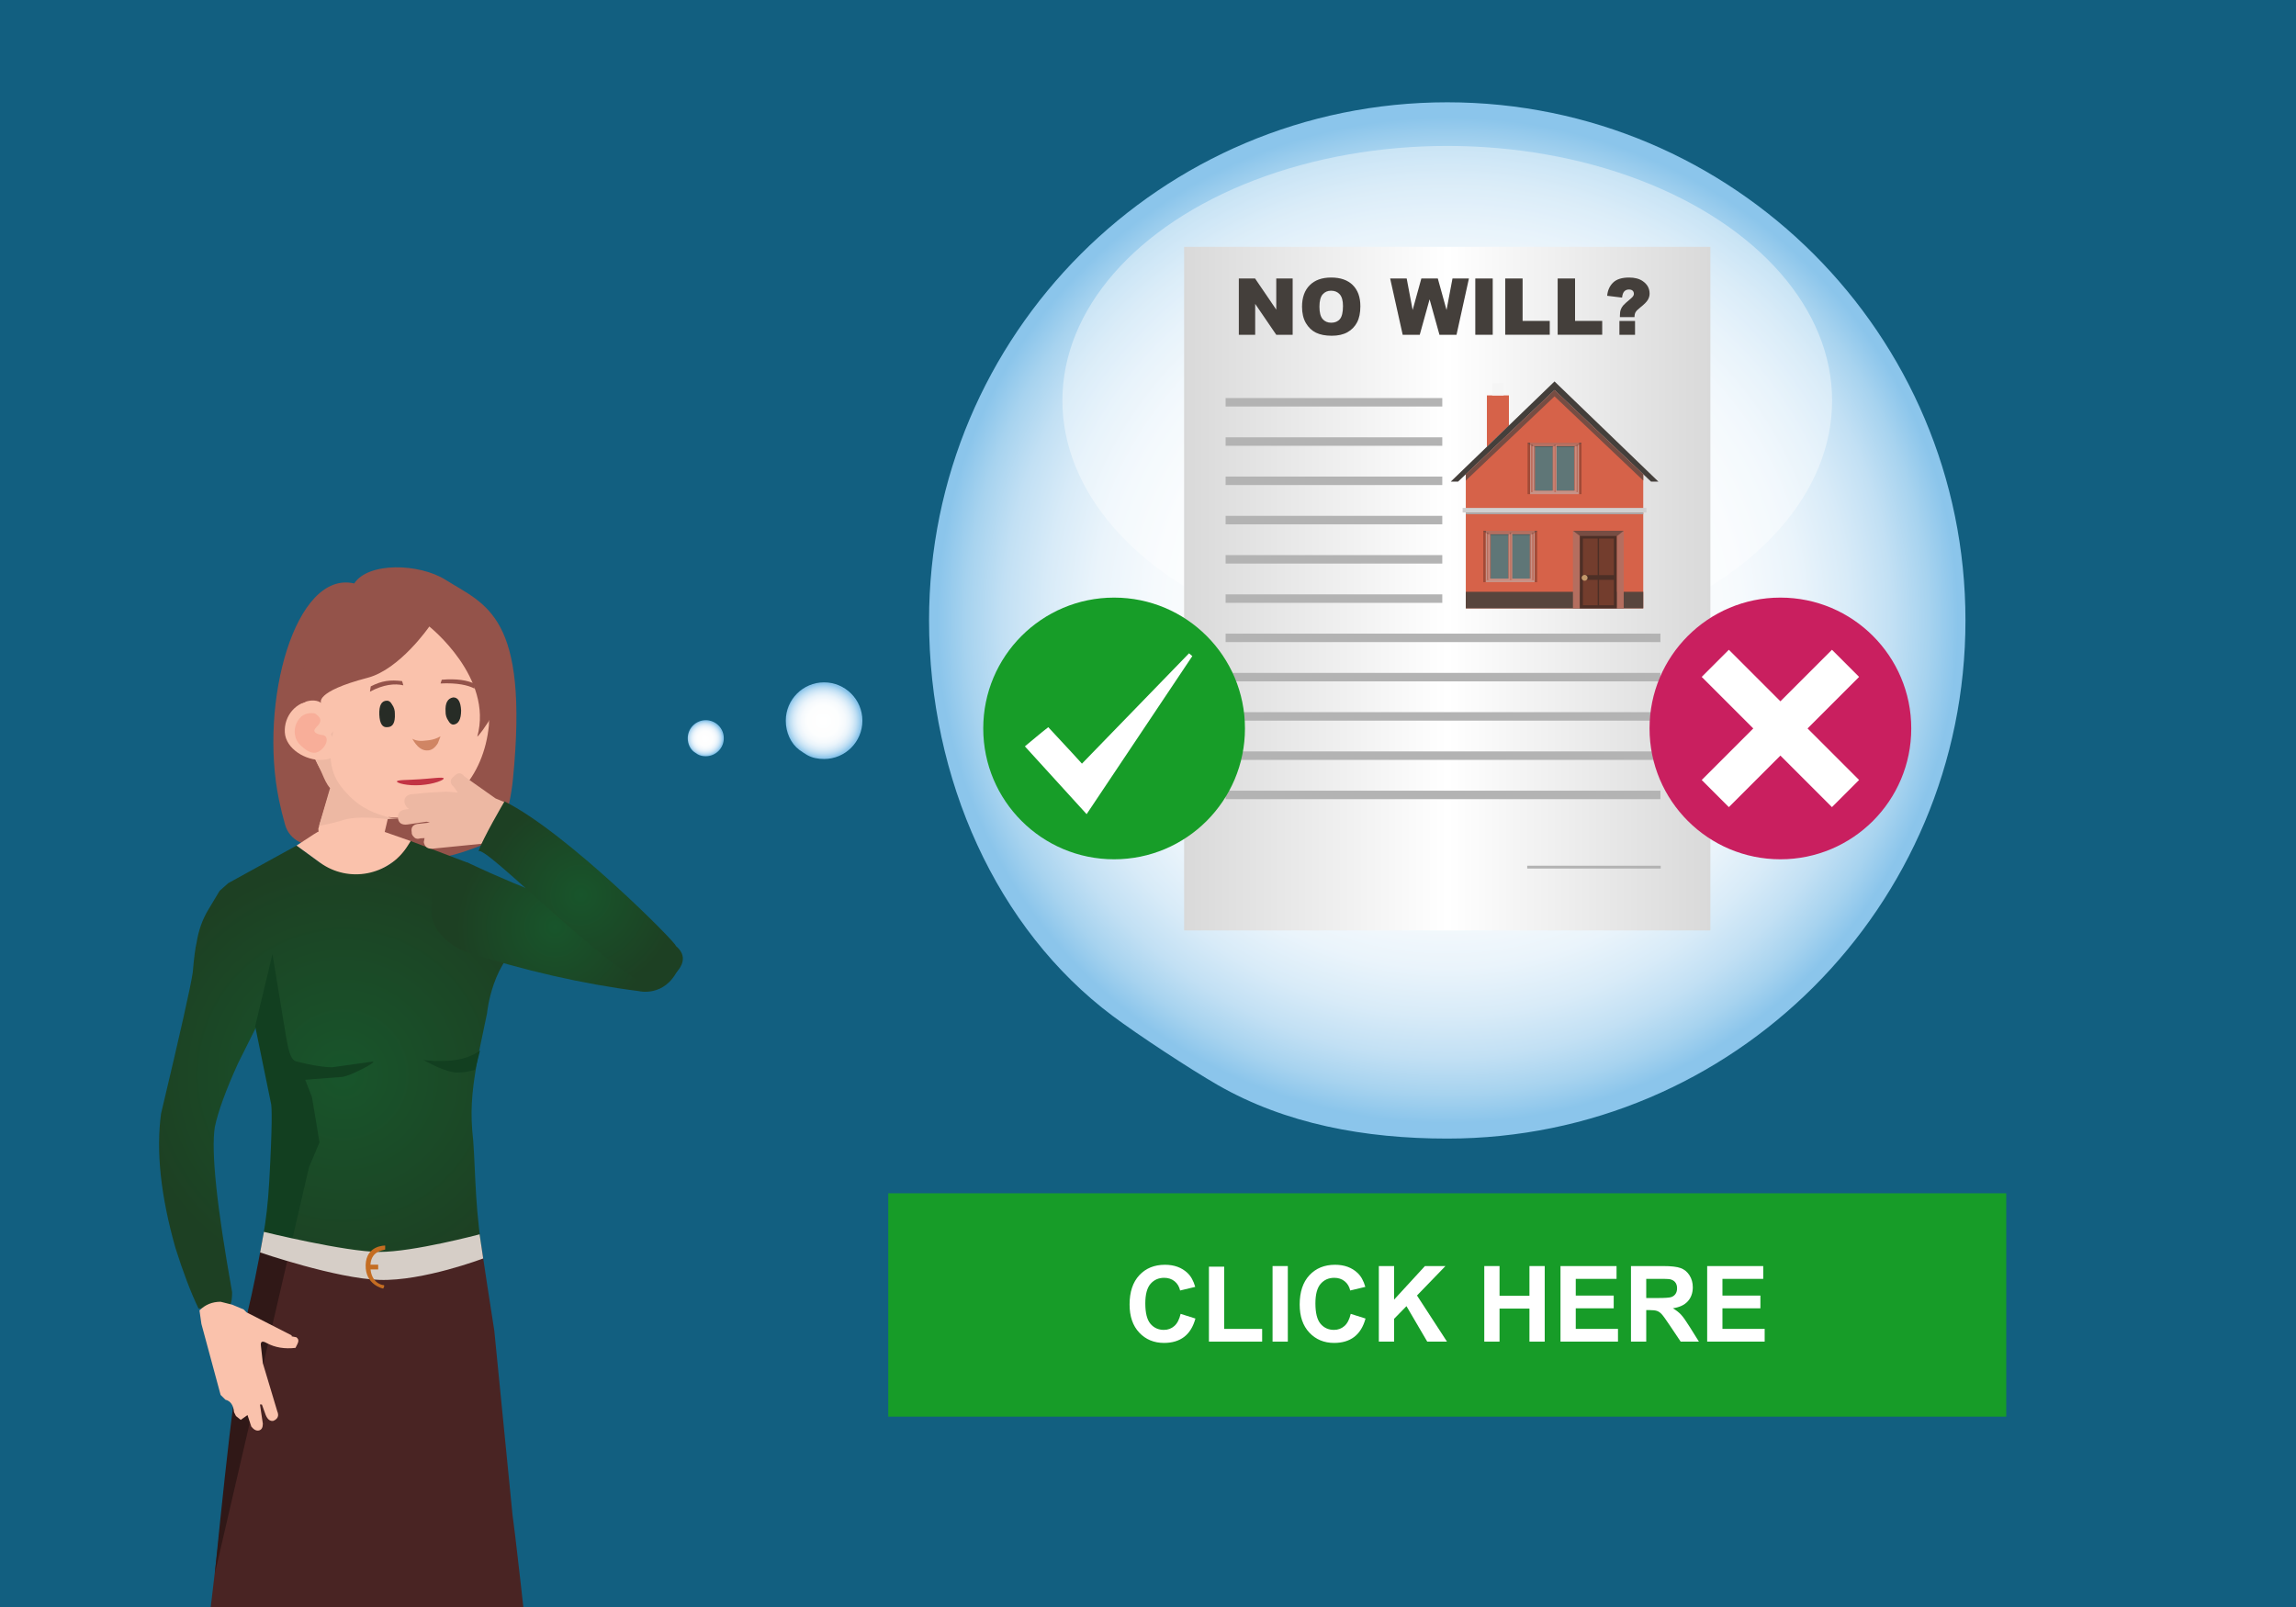 <?xml version="1.0" encoding="UTF-8"?><svg xmlns="http://www.w3.org/2000/svg" width="500" height="350" xmlns:xlink="http://www.w3.org/1999/xlink" viewBox="0 0 500 350"><defs><style>.cls-1{opacity:.4;}.cls-1,.cls-2,.cls-3,.cls-4,.cls-5,.cls-6,.cls-7,.cls-8,.cls-9,.cls-10,.cls-11,.cls-12,.cls-13,.cls-14,.cls-15,.cls-16,.cls-17,.cls-18,.cls-19,.cls-20,.cls-21,.cls-22,.cls-23,.cls-24,.cls-25,.cls-26,.cls-27,.cls-28,.cls-29,.cls-30,.cls-31,.cls-32,.cls-33,.cls-34,.cls-35,.cls-36,.cls-37,.cls-38,.cls-39,.cls-40,.cls-41,.cls-42,.cls-43{stroke-width:0px;}.cls-1,.cls-19{fill:#fff;}.cls-2{fill:#4d2f26;}.cls-3{fill:url(#New_Gradient_Swatch_copy-3);}.cls-4{fill:#733d2d;}.cls-5{fill:#c91f5f;}.cls-6{fill:url(#New_Gradient_Swatch_copy);}.cls-7{fill:#d6cec7;}.cls-8{fill:#443f3b;}.cls-9{fill:#a14a37;}.cls-9,.cls-10,.cls-15,.cls-18,.cls-20,.cls-26,.cls-28,.cls-33,.cls-35{fill-rule:evenodd;}.cls-10{fill:#f8ae99;}.cls-11{fill:#179c28;filter:url(#drop-shadow-12);}.cls-12,.cls-33{fill:#774d43;}.cls-13{fill:#94534a;}.cls-44{filter:url(#drop-shadow-15);}.cls-14{fill:#f5f5f5;}.cls-15{fill:#5f7677;}.cls-16{fill:#d08564;}.cls-17{fill:#c46d22;}.cls-18{fill:#3f4f4f;}.cls-20{fill:#d0d0d0;}.cls-21,.cls-26{fill:#b46e5f;}.cls-22{fill:#301817;}.cls-23{fill:url(#linear-gradient);filter:url(#drop-shadow-13);}.cls-24{fill:url(#New_Gradient_Swatch_copy-2);}.cls-25{fill:#492423;}.cls-27{fill:url(#radial-gradient-2);}.cls-45{stroke-width:.615px;}.cls-45,.cls-46{fill:none;stroke:#b3b3b3;stroke-miterlimit:10;}.cls-28,.cls-38{fill:#fac2ac;}.cls-46{stroke-width:1.845px;}.cls-29{fill:url(#radial-gradient);}.cls-30{fill:#123f20;}.cls-31{fill:#58453d;}.cls-32{fill:#125f80;}.cls-34{fill:#272c26;}.cls-35{fill:#c79287;}.cls-36{fill:#edb8a3;}.cls-37{fill:url(#radial-gradient-3);}.cls-39{fill:#c23444;}.cls-40{fill:#d66249;}.cls-41{fill:#aaa;}.cls-42{fill:#179d28;}.cls-43{fill:#c3996b;}</style><radialGradient id="New_Gradient_Swatch_copy" cx="74.721" cy="234.078" fx="74.721" fy="234.078" r="45.813" gradientUnits="userSpaceOnUse"><stop offset="0" stop-color="#18552b"/><stop offset="1" stop-color="#1d4023"/></radialGradient><radialGradient id="New_Gradient_Swatch_copy-2" cx="120.892" cy="201.837" fx="120.892" fy="201.837" r="21.54" xlink:href="#New_Gradient_Swatch_copy"/><radialGradient id="New_Gradient_Swatch_copy-3" cx="126.457" cy="194.935" fx="126.457" fy="194.935" r="21.342" xlink:href="#New_Gradient_Swatch_copy"/><filter id="drop-shadow-12" filterUnits="userSpaceOnUse"><feOffset dx="0" dy="0"/><feGaussianBlur result="blur" stdDeviation="3"/><feFlood flood-color="#000" flood-opacity=".3"/><feComposite in2="blur" operator="in"/><feComposite in="SourceGraphic"/></filter><radialGradient id="radial-gradient" cx="668.266" cy="131.769" fx="668.266" fy="131.769" r="5.201" gradientTransform="translate(-342.972 64.372) scale(.743 .732)" gradientUnits="userSpaceOnUse"><stop offset="0" stop-color="#fff"/><stop offset=".415" stop-color="#fdfefe"/><stop offset=".576" stop-color="#f6fafd"/><stop offset=".692" stop-color="#eaf4fb"/><stop offset=".787" stop-color="#d8ebf8"/><stop offset=".87" stop-color="#c2e0f4"/><stop offset=".942" stop-color="#a7d3ef"/><stop offset="1" stop-color="#8bc5eb"/></radialGradient><radialGradient id="radial-gradient-2" cx="702.938" cy="127.974" fx="702.938" fy="127.974" r="11.057" gradientTransform="translate(-342.972 63.327) scale(.743 .732)" xlink:href="#radial-gradient"/><radialGradient id="radial-gradient-3" cx="-501.341" cy="-188.309" fx="-501.341" fy="-188.309" r="139.325" gradientTransform="translate(715.289 283.083) scale(.798 .786)" xlink:href="#radial-gradient"/><linearGradient id="linear-gradient" x1="257.863" y1="125.129" x2="372.474" y2="125.129" gradientUnits="userSpaceOnUse"><stop offset="0" stop-color="#d9d9d9"/><stop offset=".5" stop-color="#fff"/><stop offset="1" stop-color="#d9d9d9"/></linearGradient><filter id="drop-shadow-13" filterUnits="userSpaceOnUse"><feOffset dx="0" dy="3.075"/><feGaussianBlur result="blur-2" stdDeviation="3.075"/><feFlood flood-color="#000" flood-opacity=".5"/><feComposite in2="blur-2" operator="in"/><feComposite in="SourceGraphic"/></filter><filter id="drop-shadow-15" filterUnits="userSpaceOnUse"><feOffset dx="0" dy="0"/><feGaussianBlur result="blur-3" stdDeviation="3"/><feFlood flood-color="#000" flood-opacity=".3"/><feComposite in2="blur-3" operator="in"/><feComposite in="SourceGraphic"/></filter></defs><g id="Layer_2"><rect class="cls-32" x="-5" y="-5" width="510" height="360"/></g><g id="Layer_1"><path class="cls-13" d="m109.629,179.721c-.491,1.585-1.607,2.881-3.074,3.588-3.533,1.702-10.952,4.573-20.806,4.573-9.767,0-17.056-2.821-20.574-4.528-1.495-.726-2.615-2.07-3.081-3.698-.503-1.757-.955-3.572-1.342-5.446-4.404-21.308,3.566-50.121,16.391-47.133,3.028-4.695,14.129-4.409,19.877-.799,8.75,5.495,18.225,7.699,14.684,43.429-.336,3.393-1.065,6.753-2.075,10.014Z"/><path class="cls-6" d="m35.075,242.532c4.183-17.567,6.482-27.814,6.901-30.741.279-3.207.558-5.368.837-6.483.418-2.649,1.255-5.019,2.509-7.11l2.509-4.183,1.883-1.673,14.869-8.186,5.094,3.713c5.044,2.554,13.812,4.186,18.84-3.271l.909-1.425,12.569,4.778c4.739,3.346,9.596,11.446,12.803,16.744-7.656,4.196-8.734,15.989-8.734,15.989l-1.964,9.406c-1.115,6.135-1.687,10.565-1.269,16.002.729,6.295.421,14.746,1.987,25.279-6.102,2.128-14.466,4.371-22.851,4.446-8.929.081-17.938-2.834-24.188-5.44l.716-2.958c2.23-8.922,3.345-15.127,3.346-18.612l-.209-7.32c-.279-1.952-.837-4.043-1.673-6.274l-4.183-11.502-3.973,7.947c-2.649,5.855-4.322,10.456-5.019,13.802-.837,5.298.419,17.288,3.765,35.97,0,2.649-.558,3.764-1.673,3.346l-5.646.209c-1.673-3.485-3.346-7.877-5.019-13.175-3.207-11.293-4.253-21.052-3.137-29.278Z"/><g id="Symbol_1_Newczashhaww_0_Layer2_3_MEMBER_0_MEMBER_0_MEMBER_0_MEMBER_0_FILL"><path class="cls-38" d="m105.969,347.514l-17.148,2.3,8.365,77.586v5.228s12.757,13.593,12.757,13.593l9.411-1.882-12.338-14.639-1.046-82.187Z"/></g><g id="Symbol_1_Newczashhaww_0_Layer2_3_MEMBER_1_MEMBER_0_MEMBER_0_MEMBER_0_FILL"><path class="cls-38" d="m42.185,443.713l-1.673,3.346,12.339-.209v-11.293s17.148-84.697,17.148-84.697l-17.776-7.738-8.156,91.807-1.882,8.784Z"/></g><g id="Symbol_1_Newczashhaww_0_Layer2_3_MEMBER_6_MEMBER_0_MEMBER_0_MEMBER_0_FILL"><path class="cls-30" d="m94.703,231.09l-2.509-.209,2.928,1.464c1.952.837,3.416,1.255,4.392,1.255,1.394,0,2.719-.209,3.973-.627l1.046-4.183c-1.534,1.115-3.347,1.812-5.438,2.091-.697.139-2.161.209-4.391.209Z"/></g><g id="Symbol_1_Newczashhaww_0_Layer2_3_MEMBER_10_MEMBER_0_MEMBER_0_MEMBER_0_FILL"><path class="cls-38" d="m68.26,181.753l-3.677,2.402,5.094,3.713c6.211,4.526,14.954,2.865,19.07-3.625l.679-1.071-8.465-2.963c-1.824-.638-3.758-.905-5.686-.785h0c-2.5.156-4.917.959-7.015,2.328Z"/></g><path class="cls-25" d="m104.819,271.37c.827,5.564,1.763,11.678,2.823,18.425l3.973,40.152c.697,4.183,8.879,77.788,9.018,86.711-3.337-3.473-4.139.157-6.231.157l-7.235,2.171c-4.601,1.813-9.896,2.331-15.194,2.749-8.504.418-23.733.422-31.65-.906-6.113-1.025-21.391-9.707-21.391-9.707,3.207-29.836,13.361-116.726,14.755-123.836l4.094-16.909c6.249,2.606,15.259,5.521,24.188,5.44,8.384-.076,16.748-2.318,22.851-4.446Z"/><path class="cls-30" d="m58.637,257.263c.664-11.836.611-16.47.332-17.167l-3.4-16.595,3.764-15.684,2.928,17.776c.418,2.091.788,5.324,2.321,5.602,3.345.837,5.925,1.255,7.738,1.255l8.992-1.255c0,.279-.837.837-2.509,1.673-1.953.976-3.347,1.534-4.183,1.673l-8.156.627,1.464,3.764,1.652,9.873-2.3,5.438-4.201,18.132c-2.175-.741-4.078-2.076-5.838-2.826.686-3.745,1.128-7.523,1.395-12.286Z"/><path class="cls-22" d="m54.105,284.985c.871-3.572,1.894-8.639,3.038-14.879,1.76.75,3.762,1.529,5.936,2.269l-16.294,70.329c3.068-31.09,5.507-50.33,7.32-57.719Z"/><path class="cls-7" d="m105.225,274.088s-13.079,4.96-22.533,4.671c-9.454-.289-26.045-5.981-26.045-5.981l.825-4.48s17.693,4.351,25.122,4.367c7.429.016,21.849-3.835,21.849-3.835l.782,5.258Z"/><path class="cls-17" d="m83.88,272.148c-.654.218-3.273.381-3.217,3.759.057,3.378,2.399,3.977,2.835,3.977s-.054.763-.054.763c0,0-3.927-.763-3.816-5.121.111-4.358,4.252-4.249,4.252-4.249v.872Z"/><rect class="cls-17" x="80.448" y="275.443" width="1.907" height="1.035" transform="translate(162.804 551.922) rotate(-180)"/><path class="cls-28" d="m85.875,131.02c11.276-.738,22.681,6.658,20.48,21.361.054,1.277.234,4.35.116,5.581-1.088,11.307-8.453,19.427-18.62,20.093-1.083.072-2.143.015-3.187-.104-.062.112-.137.182-.194.306l-2.001,8.489c-.125.899-1.003,1.504-2.632,1.813-1.314.286-2.712.294-4.194.021-1.19-.199-2.547-1.372-4.071-3.516-1.548-2.049-2.296-3.583-2.243-4.604l2.769-9.068c-.419-.639-.763-1.247-1.06-1.831-2.67-3.741-4.372-8.456-4.591-13.685-.545-12.988,8.153-24.116,19.428-24.857Z"/><g id="Symbol_9ashasd_0_Layer2_0_MEMBER_16_MEMBER_27_FILL"><path class="cls-36" d="m84.433,178.404c-4.422-.503-7.644-.442-9.664.182-1.022.361-2.786.792-5.292,1.293l2.401-8.232c-.726-.805-1.232-1.953-1.751-3.193-1.065-2.546-1.869-3.704-1.745-4.19l2.479-3.268c.341-.12.658-.35.951-.689l.733-1.055-.599,4.191c-.085,3.184.695,5.813,2.34,7.885,1.718,2.194,3.535,3.793,5.452,4.798.8.513,2.159,1.066,4.078,1.656.901.318,2.055.456,3.462.414l-2.845.208Z"/></g><path class="cls-28" d="m67.944,152.628c3.463-.185,2.429,2.415,3.865,6.821,2.539,4.081,1.752,5.869-1.71,6.054-3.462.185-7.88-2.388-8.074-6-.193-3.611,2.458-6.69,5.92-6.875Z"/><path class="cls-10" d="m65.013,156.744c-1.254,1.79-1.071,4.134.382,5.521,1.452,1.387,2.942,2.398,4.509,1.08,1.566-1.319,1.587-3.071.401-3.238-1.186-.167-2.266-.602-1.705-1.379.561-.776.901-.761,1.141-1.635.241-.874-1.138-1.694-1.138-1.694.092.027-2.194-.649-3.59,1.344Z"/><g id="Symbol_9ashasd_0_Layer2_0_MEMBER_16_MEMBER_29_FILL"><path class="cls-16" d="m93.335,163.421c-1.311.201-2.496-.641-3.555-2.524.773.452,1.815.577,3.126.377.862-.065,1.638-.251,2.329-.557l.7-.358-.576,1.496c-.591.962-1.265,1.484-2.024,1.567Z"/></g><g id="Symbol_9ashasd_0_Layer2_0_MEMBER_16_MEMBER_30_FILL"><path class="cls-34" d="m85.377,153.441c.428.605.631,1.278.611,2.019.094,1.931-.445,2.902-1.617,2.913-1.086.133-1.676-.766-1.77-2.697-.076-2.034.471-3.057,1.643-3.068.431-.032.809.245,1.133.833Z"/></g><g id="Symbol_9ashasd_0_Layer2_0_MEMBER_16_MEMBER_31_FILL"><path class="cls-34" d="m98.674,151.894c1.069-.029,1.65.921,1.744,2.852-.009,1.913-.557,2.936-1.643,3.068-.431.032-.809-.245-1.133-.833-.428-.605-.631-1.278-.611-2.019-.112-1.827.436-2.85,1.643-3.068Z"/></g><g id="Symbol_9ashasd_0_Layer2_0_MEMBER_16_MEMBER_33_FILL"><path class="cls-13" d="m87.569,148.344l.268.92c-1.846-.442-4.327-.197-7.272,1.377l.172-1.145c2.407-1.255,4.297-1.466,6.833-1.152Z"/></g><g id="Symbol_9ashasd_0_Layer2_0_MEMBER_16_MEMBER_34_FILL"><path class="cls-13" d="m103.453,148.979l-.13.987c-1.381-.73-3.766-1.286-7.389-1.106l.269-.818c3.168-.273,5.664.106,7.25.937Z"/></g><path class="cls-13" d="m105.099,132.139c.074.15,4.39,6.187,5.053,14.068.483,5.743-5.688,13.978-6.218,14.224,3.568-12.879-10.441-23.979-10.441-23.979,0,0-6.408,9.324-13.413,11.158-11.716,3.068-10.151,5.483-10.151,5.483,0,0-1.371-1.182-3.949-.025-1.183.531-2.645-11.273,10.611-21.042,14.445-10.648,27.657-1.618,28.508.113Z"/><g id="Symbol_1_Newczashhaww_0_Layer2_3_MEMBER_2_MEMBER_0_MEMBER_0_MEMBER_0_FILL"><path class="cls-38" d="m53.687,285.822l-.627-.627-2.509-1.046-2.509-.627c-1.812 0-3.346.627-4.601,1.882l.418,2.928,4.183,15.476,1.046,1.046c1.115.279,1.743,1.185,1.882,2.719l.418.836,1.046.837,1.464-1.046.836,2.51c.557.697,1.115.976,1.673.836.557-.139.836-.627.836-1.464l-.627-4.183h.419s.836,2.3.836,2.3c.418.976.976,1.394,1.673,1.255.976-.418,1.255-1.115.836-2.091l-3.137-10.456-.418-3.764c-.139-.976.279-1.185,1.255-.627,1.812.976,3.904,1.325,6.274,1.046l.418-.837c.279-.558.279-.976,0-1.255l-.209-.209-1.046-.209v-.209s-9.829-5.019-9.829-5.019Z"/></g><path class="cls-24" d="m142.204,202.963c-12.561-3.406-27.983-9.235-40.209-15.013-9.704-2.133-7.946,8.654-7.946,8.654-1.242,7.553,7.258,10.662,7.258,10.662,12.89,4.107,25.488,7.033,37.746,8.586,0,0,5.681,1.474,8.624-4.776,0,0,1.733-5.385-5.473-8.114Z"/><g id="Symbol_1_Newcz_0_Layer2_2_MEMBER_27_MEMBER_0_MEMBER_0_MEMBER_0_FILL"><path class="cls-36" d="m110.017,175.043l-0-.284-2.089-.856-6.807-4.804c-.703-.907-1.466-.902-2.289.015-.907.703-.901,1.466.015,2.289l.845,1.205-2.518-.191-3.696.201-4.047.378c-1.076.276-1.513.918-1.313,1.925.177.572.49.991.94,1.258l-.973.162c-1.007.2-1.483.807-1.427,1.822.131,1.083.811,1.555,2.04,1.416l4.035-.595.217-.012.664.182-2.742.307c-1.007.2-1.41.803-1.21,1.81-.053.366.15.755.609,1.167.305.274.744.323,1.316.147l.87-.047-.17.882c.2,1.006.807,1.482,1.822,1.428l10.77-1.076,5.139-8.725Z"/></g><path class="cls-3" d="m147.166,206.003c.453-.33-23.723-24.723-37.301-31.459,0,0-4.864,8.249-5.66,10.904,1.169-1.796,27.122,25.345,38.142,29.88,0,0,10.137-4.857,4.819-9.324Z"/><path class="cls-39" d="m86.436,170.19c-.047.17.515.424,1.463.61.472.099,1.038.164,1.659.206.622.033,1.301.037,2.014-.007.713-.053,1.393-.146,2.017-.259.622-.125,1.187-.262,1.652-.42.964-.314,1.439-.627,1.377-.798-.066-.186-.754-.163-1.654-.095-.464.041-1.006.082-1.594.14-.591.046-1.228.101-1.896.15-.668.04-1.303.071-1.887.103-.583.02-1.117.05-1.573.069-.912.045-1.531.115-1.58.3Z"/><rect class="cls-11" x="193.437" y="259.892" width="243.462" height="48.65"/><path class="cls-29" d="m151.954,164.299c.513.295,1.114.406,1.738.406,2.167,0,3.923-1.756,3.923-3.923s-1.756-3.923-3.923-3.923c-2.167,0-3.923,1.756-3.923,3.923,0,1.2.512,2.336,1.388,2.993.194.145.593.407.797.524Z"/><path class="cls-27" d="m175.766,164.439c1.092.627,2.367.863,3.694.863,4.606,0,8.34-3.734,8.34-8.34s-3.734-8.34-8.34-8.34c-4.606,0-8.34,3.734-8.34,8.34,0,2.551,1.089,4.967,2.951,6.363.412.309,1.261.865,1.695,1.115Z"/><path class="cls-37" d="m265.185,236.309c14.77,8.486,32.031,11.67,49.984,11.67,62.325,0,112.849-50.525,112.849-112.85s-50.524-112.85-112.849-112.85-112.85,50.525-112.85,112.85c0,34.519,14.732,67.202,39.935,86.1,5.575,4.181,17.064,11.709,22.931,15.08Z"/><ellipse class="cls-1" cx="315.169" cy="87.239" rx="83.809" ry="55.457"/><rect class="cls-23" x="257.863" y="50.686" width="114.61" height="148.887"/><g id="Symbol_9_0_Layer2_0_MEMBER_8_MEMBER_5_FILL"><path class="cls-40" d="m328.598,92.727v-6.606h-4.795v11.192l4.795-4.586Z"/></g><polygon class="cls-40" points="338.529 84.956 319.207 103.299 319.207 132.498 357.851 132.498 357.851 103.299 338.529 84.956"/><polygon class="cls-9" points="334.76 126.796 334.76 115.598 334.207 115.598 334.207 116.028 334.207 126.365 334.207 126.796 334.76 126.796 334.76 126.796"/><polygon class="cls-35" points="334.207 126.365 334.207 116.028 333.949 116.028 333.949 126.365 334.207 126.365 334.207 126.365"/><polygon class="cls-26" points="333.671 126.365 333.949 126.365 333.949 116.028 333.671 116.028 333.671 126.365 333.671 126.365"/><polygon class="cls-35" points="329.327 116.028 329.068 116.028 329.068 126.365 329.327 126.365 329.327 116.028 329.327 116.028"/><polygon class="cls-26" points="329.068 126.365 329.068 116.028 328.856 116.028 328.856 126.365 329.068 126.365 329.068 126.365"/><polygon class="cls-26" points="328.641 126.02 328.641 116.373 328.408 116.373 328.408 126.02 328.641 126.02 328.641 126.02"/><polygon class="cls-35" points="328.641 116.373 328.641 126.02 328.856 126.02 328.856 116.373 328.641 116.373 328.641 116.373"/><polygon class="cls-35" points="325.158 116.028 325.158 116.373 328.641 116.373 328.856 116.373 328.856 116.028 325.158 116.028 325.158 116.028"/><polygon class="cls-15" points="328.408 116.373 325.158 116.373 325.158 126.02 328.408 126.02 328.408 116.373 328.408 116.373"/><polygon class="cls-35" points="329.331 116.373 329.327 116.373 329.327 126.02 329.331 126.02 329.331 116.373 329.331 116.373"/><polygon class="cls-26" points="333.38 126.02 333.38 116.373 333.146 116.373 333.146 126.02 333.38 126.02 333.38 126.02"/><polygon class="cls-35" points="333.38 116.373 333.38 126.02 333.671 126.02 333.671 116.373 333.38 116.373 333.38 116.373"/><polygon class="cls-35" points="333.38 126.02 329.331 126.02 329.327 126.02 329.327 126.365 333.671 126.365 333.671 126.02 333.38 126.02 333.38 126.02"/><polygon class="cls-35" points="329.327 116.028 329.327 116.373 329.331 116.373 333.38 116.373 333.671 116.373 333.671 116.028 329.327 116.028 329.327 116.028"/><polygon class="cls-15" points="333.146 126.02 333.146 116.373 329.331 116.373 329.331 126.02 333.146 126.02 333.146 126.02"/><polygon class="cls-33" points="334.207 115.598 334.207 116.028 334.207 116.154 334.76 115.598 334.207 115.598 334.207 115.598"/><polygon class="cls-26" points="329.327 116.028 329.327 116.368 333.671 116.368 333.671 116.028 329.327 116.028 329.327 116.028"/><polygon class="cls-33" points="328.408 116.373 328.408 116.49 328.641 116.373 328.408 116.373 328.408 116.373"/><polygon class="cls-18" points="328.408 116.373 325.158 116.373 325.158 116.49 328.408 116.49 328.408 116.373 328.408 116.373"/><polygon class="cls-26" points="334.207 116.154 334.207 116.028 333.949 116.028 333.949 116.154 334.207 116.154 334.207 116.154"/><polygon class="cls-33" points="333.146 116.373 333.146 116.49 333.38 116.373 333.146 116.373 333.146 116.373"/><polygon class="cls-33" points="333.949 116.154 333.949 116.028 333.671 116.028 333.671 116.368 333.949 116.154 333.949 116.154"/><polygon class="cls-18" points="333.146 116.49 333.146 116.373 329.331 116.373 329.331 116.49 333.146 116.49 333.146 116.49"/><polygon class="cls-9" points="323.007 126.796 323.007 115.598 323.561 115.598 323.561 116.028 323.561 126.365 323.561 126.796 323.007 126.796 323.007 126.796"/><polygon class="cls-35" points="323.561 126.365 323.561 116.028 323.818 116.028 323.818 126.365 323.561 126.365 323.561 126.365"/><polygon class="cls-26" points="324.097 126.365 323.818 126.365 323.818 116.028 324.097 116.028 324.097 126.365 324.097 126.365"/><polygon class="cls-35" points="323.818 126.365 325.158 126.365 328.44 126.365 328.7 126.365 329.068 126.365 329.327 126.365 332.61 126.365 333.949 126.365 334.207 126.365 334.207 126.796 332.61 126.796 325.158 126.796 323.561 126.796 323.561 126.365 323.818 126.365"/><polygon class="cls-26" points="325.158 115.598 332.61 115.598 334.207 115.598 334.207 116.028 333.949 116.028 332.61 116.028 329.327 116.028 329.068 116.028 328.7 116.028 328.44 116.028 325.158 116.028 323.818 116.028 323.561 116.028 323.561 115.598 325.158 115.598"/><polygon class="cls-26" points="324.387 126.02 324.387 116.373 324.622 116.373 324.622 126.02 324.387 126.02 324.387 126.02"/><polygon class="cls-35" points="324.387 116.373 324.387 126.02 324.097 126.02 324.097 116.373 324.387 116.373 324.387 116.373"/><polygon class="cls-35" points="324.387 126.02 325.158 126.02 328.437 126.02 328.44 126.02 328.641 126.02 328.856 126.02 328.856 126.365 328.44 126.365 325.158 126.365 324.097 126.365 324.097 126.02 324.387 126.02"/><polygon class="cls-35" points="328.44 116.028 328.44 116.373 328.437 116.373 324.387 116.373 324.097 116.373 324.097 116.028 328.44 116.028 328.44 116.028"/><polygon class="cls-15" points="324.622 126.02 324.622 116.373 328.437 116.373 328.437 126.02 324.622 126.02 324.622 126.02"/><polygon class="cls-33" points="323.561 115.598 323.561 116.028 323.561 116.154 323.007 115.598 323.561 115.598 323.561 115.598"/><polygon class="cls-26" points="325.158 116.004 328.44 116.004 328.856 116.004 328.856 116.368 328.44 116.368 325.158 116.368 324.097 116.368 324.097 116.004 325.158 116.004"/><polygon class="cls-26" points="323.561 116.154 323.561 116.028 323.818 116.028 323.818 116.154 323.561 116.154 323.561 116.154"/><polygon class="cls-33" points="324.622 116.373 324.622 116.49 324.387 116.373 324.622 116.373 324.622 116.373"/><polygon class="cls-33" points="323.818 116.154 323.818 116.028 324.097 116.028 324.097 116.368 323.818 116.154 323.818 116.154"/><polygon class="cls-18" points="324.622 116.49 324.622 116.373 328.437 116.373 328.437 116.49 324.622 116.49 324.622 116.49"/><polygon class="cls-26" points="329.327 116.154 329.327 116.028 329.068 116.028 329.068 116.154 329.327 116.154 329.327 116.154"/><polygon class="cls-33" points="329.068 116.028 328.856 116.028 328.856 116.368 329.068 116.154 329.068 116.028 329.068 116.028"/><polygon class="cls-9" points="344.407 107.629 344.407 96.431 343.854 96.431 343.854 96.862 343.854 107.199 343.854 107.629 344.407 107.629 344.407 107.629"/><polygon class="cls-35" points="343.854 107.199 343.854 96.862 343.596 96.862 343.596 107.199 343.854 107.199 343.854 107.199"/><polygon class="cls-26" points="343.318 107.199 343.596 107.199 343.596 96.862 343.318 96.862 343.318 107.199 343.318 107.199"/><polygon class="cls-35" points="338.975 96.862 338.715 96.862 338.715 107.199 338.975 107.199 338.975 96.862 338.975 96.862"/><polygon class="cls-26" points="338.715 107.199 338.715 96.862 338.503 96.862 338.503 107.199 338.715 107.199 338.715 107.199"/><polygon class="cls-26" points="338.288 106.854 338.288 97.206 338.055 97.206 338.055 106.854 338.288 106.854 338.288 106.854"/><polygon class="cls-35" points="338.288 97.206 338.288 106.854 338.503 106.854 338.503 97.206 338.288 97.206 338.288 97.206"/><polygon class="cls-35" points="334.805 96.862 334.805 97.206 338.288 97.206 338.503 97.206 338.503 96.862 334.805 96.862 334.805 96.862"/><polygon class="cls-15" points="338.055 97.206 334.805 97.206 334.805 106.854 338.055 106.854 338.055 97.206 338.055 97.206"/><polygon class="cls-35" points="338.978 97.206 338.975 97.206 338.975 106.854 338.978 106.854 338.978 97.206 338.978 97.206"/><polygon class="cls-26" points="343.028 106.854 343.028 97.206 342.793 97.206 342.793 106.854 343.028 106.854 343.028 106.854"/><polygon class="cls-35" points="343.028 97.206 343.028 106.854 343.318 106.854 343.318 97.206 343.028 97.206 343.028 97.206"/><polygon class="cls-35" points="343.028 106.854 338.978 106.854 338.975 106.854 338.975 107.199 343.318 107.199 343.318 106.854 343.028 106.854 343.028 106.854"/><polygon class="cls-35" points="338.975 96.862 338.975 97.206 338.978 97.206 343.028 97.206 343.318 97.206 343.318 96.862 338.975 96.862 338.975 96.862"/><polygon class="cls-15" points="342.793 106.854 342.793 97.206 338.978 97.206 338.978 106.854 342.793 106.854 342.793 106.854"/><polygon class="cls-33" points="343.854 96.431 343.854 96.862 343.854 96.988 344.407 96.431 343.854 96.431 343.854 96.431"/><polygon class="cls-26" points="338.975 96.862 338.975 97.202 343.318 97.202 343.318 96.862 338.975 96.862 338.975 96.862"/><polygon class="cls-33" points="338.055 97.206 338.055 97.324 338.288 97.206 338.055 97.206 338.055 97.206"/><polygon class="cls-18" points="338.055 97.206 334.805 97.206 334.805 97.324 338.055 97.324 338.055 97.206 338.055 97.206"/><polygon class="cls-26" points="343.854 96.988 343.854 96.862 343.596 96.862 343.596 96.988 343.854 96.988 343.854 96.988"/><polygon class="cls-33" points="342.793 97.206 342.793 97.324 343.028 97.206 342.793 97.206 342.793 97.206"/><polygon class="cls-33" points="343.596 96.988 343.596 96.862 343.318 96.862 343.318 97.202 343.596 96.988 343.596 96.988"/><polygon class="cls-18" points="342.793 97.324 342.793 97.206 338.978 97.206 338.978 97.324 342.793 97.324 342.793 97.324"/><polygon class="cls-9" points="332.655 107.629 332.655 96.431 333.208 96.431 333.208 96.862 333.208 107.199 333.208 107.629 332.655 107.629 332.655 107.629"/><polygon class="cls-35" points="333.208 107.199 333.208 96.862 333.466 96.862 333.466 107.199 333.208 107.199 333.208 107.199"/><polygon class="cls-26" points="333.744 107.199 333.466 107.199 333.466 96.862 333.744 96.862 333.744 107.199 333.744 107.199"/><polygon class="cls-35" points="333.466 107.199 334.805 107.199 338.088 107.199 338.347 107.199 338.715 107.199 338.975 107.199 342.257 107.199 343.596 107.199 343.854 107.199 343.854 107.629 342.257 107.629 334.805 107.629 333.208 107.629 333.208 107.199 333.466 107.199"/><polygon class="cls-26" points="334.805 96.431 342.257 96.431 343.854 96.431 343.854 96.862 343.596 96.862 342.257 96.862 338.975 96.862 338.715 96.862 338.347 96.862 338.088 96.862 334.805 96.862 333.466 96.862 333.208 96.862 333.208 96.431 334.805 96.431"/><polygon class="cls-26" points="334.035 106.854 334.035 97.206 334.269 97.206 334.269 106.854 334.035 106.854 334.035 106.854"/><polygon class="cls-35" points="334.035 97.206 334.035 106.854 333.744 106.854 333.744 97.206 334.035 97.206 334.035 97.206"/><polygon class="cls-35" points="334.035 106.854 334.805 106.854 338.084 106.854 338.088 106.854 338.288 106.854 338.503 106.854 338.503 107.199 338.088 107.199 334.805 107.199 333.744 107.199 333.744 106.854 334.035 106.854"/><polygon class="cls-35" points="338.088 96.862 338.088 97.206 338.084 97.206 334.035 97.206 333.744 97.206 333.744 96.862 338.088 96.862 338.088 96.862"/><polygon class="cls-15" points="334.269 106.854 334.269 97.206 338.084 97.206 338.084 106.854 334.269 106.854 334.269 106.854"/><polygon class="cls-33" points="333.208 96.431 333.208 96.862 333.208 96.988 332.655 96.431 333.208 96.431 333.208 96.431"/><polygon class="cls-26" points="334.805 96.837 338.088 96.837 338.503 96.837 338.503 97.202 338.088 97.202 334.805 97.202 333.744 97.202 333.744 96.837 334.805 96.837"/><polygon class="cls-26" points="333.208 96.988 333.208 96.862 333.466 96.862 333.466 96.988 333.208 96.988 333.208 96.988"/><polygon class="cls-33" points="334.269 97.206 334.269 97.324 334.035 97.206 334.269 97.206 334.269 97.206"/><polygon class="cls-33" points="333.466 96.988 333.466 96.862 333.744 96.862 333.744 97.202 333.466 96.988 333.466 96.988"/><polygon class="cls-18" points="334.269 97.324 334.269 97.206 338.084 97.206 338.084 97.324 334.269 97.324 334.269 97.324"/><polygon class="cls-26" points="338.975 96.988 338.975 96.862 338.715 96.862 338.715 96.988 338.975 96.988 338.975 96.988"/><polygon class="cls-33" points="338.715 96.862 338.503 96.862 338.503 97.202 338.715 96.988 338.715 96.862 338.715 96.862"/><polygon class="cls-20" points="358.538 110.628 358.538 111.622 318.518 111.622 318.518 110.628 356.518 110.628 358.538 110.628"/><rect class="cls-41" x="319.212" y="111.622" width="38.633" height=".37"/><polygon class="cls-8" points="317.52 104.897 338.529 84.956 359.537 104.887 361.144 104.887 338.529 83.075 315.929 104.897 317.52 104.897"/><polygon class="cls-12" points="319.207 103.299 319.207 104.667 338.529 86.328 357.851 104.66 357.851 103.299 338.529 84.956 319.207 103.299"/><g id="Symbol_9_0_Layer2_0_MEMBER_8_MEMBER_6_FILL"><path class="cls-14" d="m327.451,83.467h-2.501v2.653h2.501v-2.653Z"/></g><rect class="cls-31" x="319.207" y="128.893" width="38.644" height="3.606"/><g id="Symbol_9_0_Layer2_0_MEMBER_8_MEMBER_12_MEMBER_0_FILL"><path class="cls-2" d="m352.144,116.316h-8.126v16.182h8.126v-16.182Z"/></g><g id="Symbol_9_0_Layer2_0_MEMBER_8_MEMBER_12_MEMBER_1_MEMBER_0_FILL"><path class="cls-4" d="m347.929,125.257v-7.96h-3.22v7.96h3.22Z"/></g><g id="Symbol_9_0_Layer2_0_MEMBER_8_MEMBER_12_MEMBER_1_MEMBER_1_FILL"><path class="cls-4" d="m348.233,117.297v7.96h3.22v-7.96h-3.22Z"/></g><g id="Symbol_9_0_Layer2_0_MEMBER_8_MEMBER_12_MEMBER_2_MEMBER_0_FILL"><path class="cls-4" d="m347.929,131.821v-5.528h-3.22v5.528h3.22Z"/></g><g id="Symbol_9_0_Layer2_0_MEMBER_8_MEMBER_12_MEMBER_2_MEMBER_1_FILL"><path class="cls-4" d="m351.453,131.821v-5.528h-3.22v5.528h3.22Z"/></g><g id="Symbol_9_0_Layer2_0_MEMBER_8_MEMBER_13_FILL"><path class="cls-43" d="m345.729,125.838c0-.175-.065-.322-.194-.442-.129-.129-.281-.194-.456-.194s-.327.065-.456.194c-.129.12-.194.267-.194.442,0,.184.065.336.194.456.129.129.281.194.456.194.184,0,.336-.065.456-.194.129-.12.194-.272.194-.456Z"/></g><g id="Symbol_9_0_Layer2_0_MEMBER_8_MEMBER_14_FILL"><path class="cls-21" d="m344.018,116.316l-1.479-.719v16.901h1.479v-16.182Z"/></g><g id="Symbol_9_0_Layer2_0_MEMBER_8_MEMBER_15_FILL"><path class="cls-21" d="m353.595,115.598l-1.479.719v16.182h1.479v-16.901Z"/></g><g id="Symbol_9_0_Layer2_0_MEMBER_8_MEMBER_16_FILL"><path class="cls-12" d="m342.567,115.598l1.479,1.133h8.126l1.423-1.133h-11.028Z"/></g><path class="cls-8" d="m269.78,60.655h3.537l4.616,6.782v-6.782h3.57v12.259h-3.57l-4.591-6.731v6.731h-3.562v-12.259Z"/><path class="cls-8" d="m283.545,66.793c0-2.001.558-3.56,1.673-4.675s2.668-1.672,4.658-1.672c2.04,0,3.612.547,4.716,1.643s1.656,2.63,1.656,4.604c0,1.433-.241,2.607-.724,3.524-.482.918-1.18,1.631-2.091,2.142-.911.51-2.047.765-3.407.765-1.383,0-2.527-.22-3.433-.66-.906-.44-1.641-1.138-2.204-2.091-.562-.953-.845-2.147-.845-3.579Zm3.788.017c0,1.237.231,2.127.69,2.668.46.54,1.086.81,1.877.81.815,0,1.444-.265,1.89-.794.446-.53.67-1.48.67-2.852,0-1.154-.233-1.997-.698-2.53-.466-.532-1.098-.798-1.895-.798-.764,0-1.377.271-1.84.81-.463.541-.694,1.435-.694,2.685Z"/><path class="cls-8" d="m302.736,60.655h3.599l1.295,6.862,1.897-6.862h3.585l1.9,6.854,1.297-6.854h3.579l-2.702,12.259h-3.715l-2.15-7.719-2.142,7.719h-3.715l-2.728-12.259Z"/><path class="cls-8" d="m321.276,60.655h3.796v12.259h-3.796v-12.259Z"/><path class="cls-8" d="m327.789,60.655h3.788v9.24h5.913v3.019h-9.701v-12.259Z"/><path class="cls-8" d="m339.212,60.655h3.788v9.24h5.913v3.019h-9.701v-12.259Z"/><path class="cls-8" d="m355.945,69.067h-3.178v-.317c0-.541.061-.981.184-1.317.123-.337.306-.645.548-.924.243-.279.788-.769,1.635-1.472.452-.368.678-.705.678-1.012s-.091-.545-.272-.716c-.182-.17-.456-.255-.824-.255-.396,0-.723.131-.982.394-.259.262-.425.719-.497,1.371l-3.245-.401c.111-1.193.545-2.153,1.301-2.881.755-.728,1.913-1.091,3.475-1.091,1.215,0,2.196.253,2.943.761,1.015.685,1.522,1.6,1.522,2.742,0,.475-.131.932-.393,1.372-.263.44-.798.979-1.605,1.613-.564.446-.919.805-1.066,1.075s-.222.623-.222,1.058Zm-3.286.845h3.403v3.002h-3.403v-3.002Z"/><line class="cls-45" x1="332.58" y1="188.859" x2="361.659" y2="188.859"/><line class="cls-46" x1="266.897" y1="173.132" x2="361.592" y2="173.132"/><line class="cls-46" x1="266.897" y1="164.58" x2="361.592" y2="164.58"/><line class="cls-46" x1="266.897" y1="156.029" x2="361.592" y2="156.029"/><line class="cls-46" x1="266.897" y1="147.477" x2="361.592" y2="147.477"/><line class="cls-46" x1="266.897" y1="138.926" x2="361.592" y2="138.926"/><line class="cls-46" x1="266.897" y1="130.374" x2="314.084" y2="130.374"/><line class="cls-46" x1="266.897" y1="121.823" x2="314.084" y2="121.823"/><line class="cls-46" x1="266.897" y1="113.271" x2="314.084" y2="113.271"/><line class="cls-46" x1="266.897" y1="104.72" x2="314.084" y2="104.72"/><line class="cls-46" x1="266.897" y1="96.168" x2="314.084" y2="96.168"/><line class="cls-46" x1="266.897" y1="87.617" x2="314.084" y2="87.617"/><circle class="cls-5" cx="387.719" cy="158.653" r="28.497"/><rect class="cls-19" x="383.541" y="138.599" width="8.356" height="40.108" transform="translate(225.745 -227.691) rotate(45)"/><rect class="cls-19" x="383.541" y="138.599" width="8.356" height="40.108" transform="translate(774.062 -3.322) rotate(135)"/><circle class="cls-42" cx="242.618" cy="158.653" r="28.497"/><path class="cls-19" d="m236.633,177.321c-4.583-5.092-8.86-9.675-13.443-14.767,1.731-1.426,3.259-2.75,5.092-4.176,2.139,2.342,4.583,4.888,7.333,7.944,7.944-8.147,15.582-16.091,23.322-24.035.204.204.509.407.713.611-7.638,11.406-15.175,22.711-23.017,34.423"/><g class="cls-44"><path class="cls-19" d="m257.106,286.152l3.223,1.022c-.494,1.796-1.316,3.131-2.465,4.003-1.149.872-2.607,1.308-4.374,1.308-2.186,0-3.982-.746-5.39-2.239-1.407-1.494-2.111-3.535-2.111-6.126,0-2.739.708-4.867,2.123-6.384,1.414-1.516,3.274-2.273,5.58-2.273,2.014,0,3.649.595,4.907,1.785.748.704,1.31,1.715,1.685,3.032l-3.29.786c-.195-.854-.601-1.527-1.219-2.022-.617-.494-1.368-.741-2.251-.741-1.221,0-2.211.439-2.971,1.313-.76.876-1.14,2.295-1.14,4.256,0,2.081.375,3.563,1.123,4.447.749.883,1.722,1.324,2.92,1.324.883,0,1.643-.28,2.279-.842.636-.561,1.093-1.444,1.37-2.65Z"/><path class="cls-19" d="m263.269,292.205v-16.327h3.324v13.554h8.265v2.773h-11.589Z"/><path class="cls-19" d="m277.126,292.205v-16.462h3.323v16.462h-3.323Z"/><path class="cls-19" d="m294.149,286.152l3.223,1.022c-.494,1.796-1.316,3.131-2.465,4.003-1.149.872-2.607,1.308-4.374,1.308-2.186,0-3.982-.746-5.39-2.239-1.407-1.494-2.111-3.535-2.111-6.126,0-2.739.708-4.867,2.123-6.384,1.414-1.516,3.274-2.273,5.58-2.273,2.014,0,3.649.595,4.907,1.785.748.704,1.31,1.715,1.685,3.032l-3.29.786c-.195-.854-.601-1.527-1.219-2.022-.617-.494-1.368-.741-2.251-.741-1.221,0-2.211.439-2.971,1.313-.76.876-1.14,2.295-1.14,4.256,0,2.081.375,3.563,1.123,4.447.749.883,1.722,1.324,2.92,1.324.883,0,1.643-.28,2.279-.842.636-.561,1.093-1.444,1.37-2.65Z"/><path class="cls-19" d="m300.269,292.205v-16.462h3.324v7.311l6.715-7.311h4.469l-6.198,6.412,6.535,10.05h-4.301l-4.525-7.726-2.694,2.751v4.975h-3.324Z"/><path class="cls-19" d="m323.232,292.205v-16.462h3.323v6.479h6.513v-6.479h3.324v16.462h-3.324v-7.197h-6.513v7.197h-3.323Z"/><path class="cls-19" d="m339.828,292.205v-16.462h12.206v2.785h-8.882v3.649h8.265v2.773h-8.265v4.481h9.196v2.773h-12.521Z"/><path class="cls-19" d="m355.178,292.205v-16.462h6.995c1.759,0,3.038.148,3.835.444s1.435.821,1.914,1.577c.479.756.719,1.621.719,2.594,0,1.235-.363,2.256-1.089,3.061-.727.805-1.812,1.312-3.257,1.522.719.419,1.312.879,1.78,1.381s1.099,1.393,1.892,2.672l2.011,3.212h-3.976l-2.403-3.582c-.853-1.28-1.437-2.087-1.751-2.42s-.647-.561-1-.685c-.352-.124-.909-.185-1.673-.185h-.674v6.872h-3.323Zm3.323-9.5h2.459c1.595,0,2.591-.067,2.987-.202s.707-.366.932-.695c.225-.33.337-.741.337-1.235,0-.554-.147-1.001-.443-1.342s-.713-.556-1.252-.645c-.27-.038-1.078-.057-2.426-.057h-2.594v4.177Z"/><path class="cls-19" d="m371.773,292.205v-16.462h12.206v2.785h-8.882v3.649h8.265v2.773h-8.265v4.481h9.196v2.773h-12.521Z"/></g></g></svg>